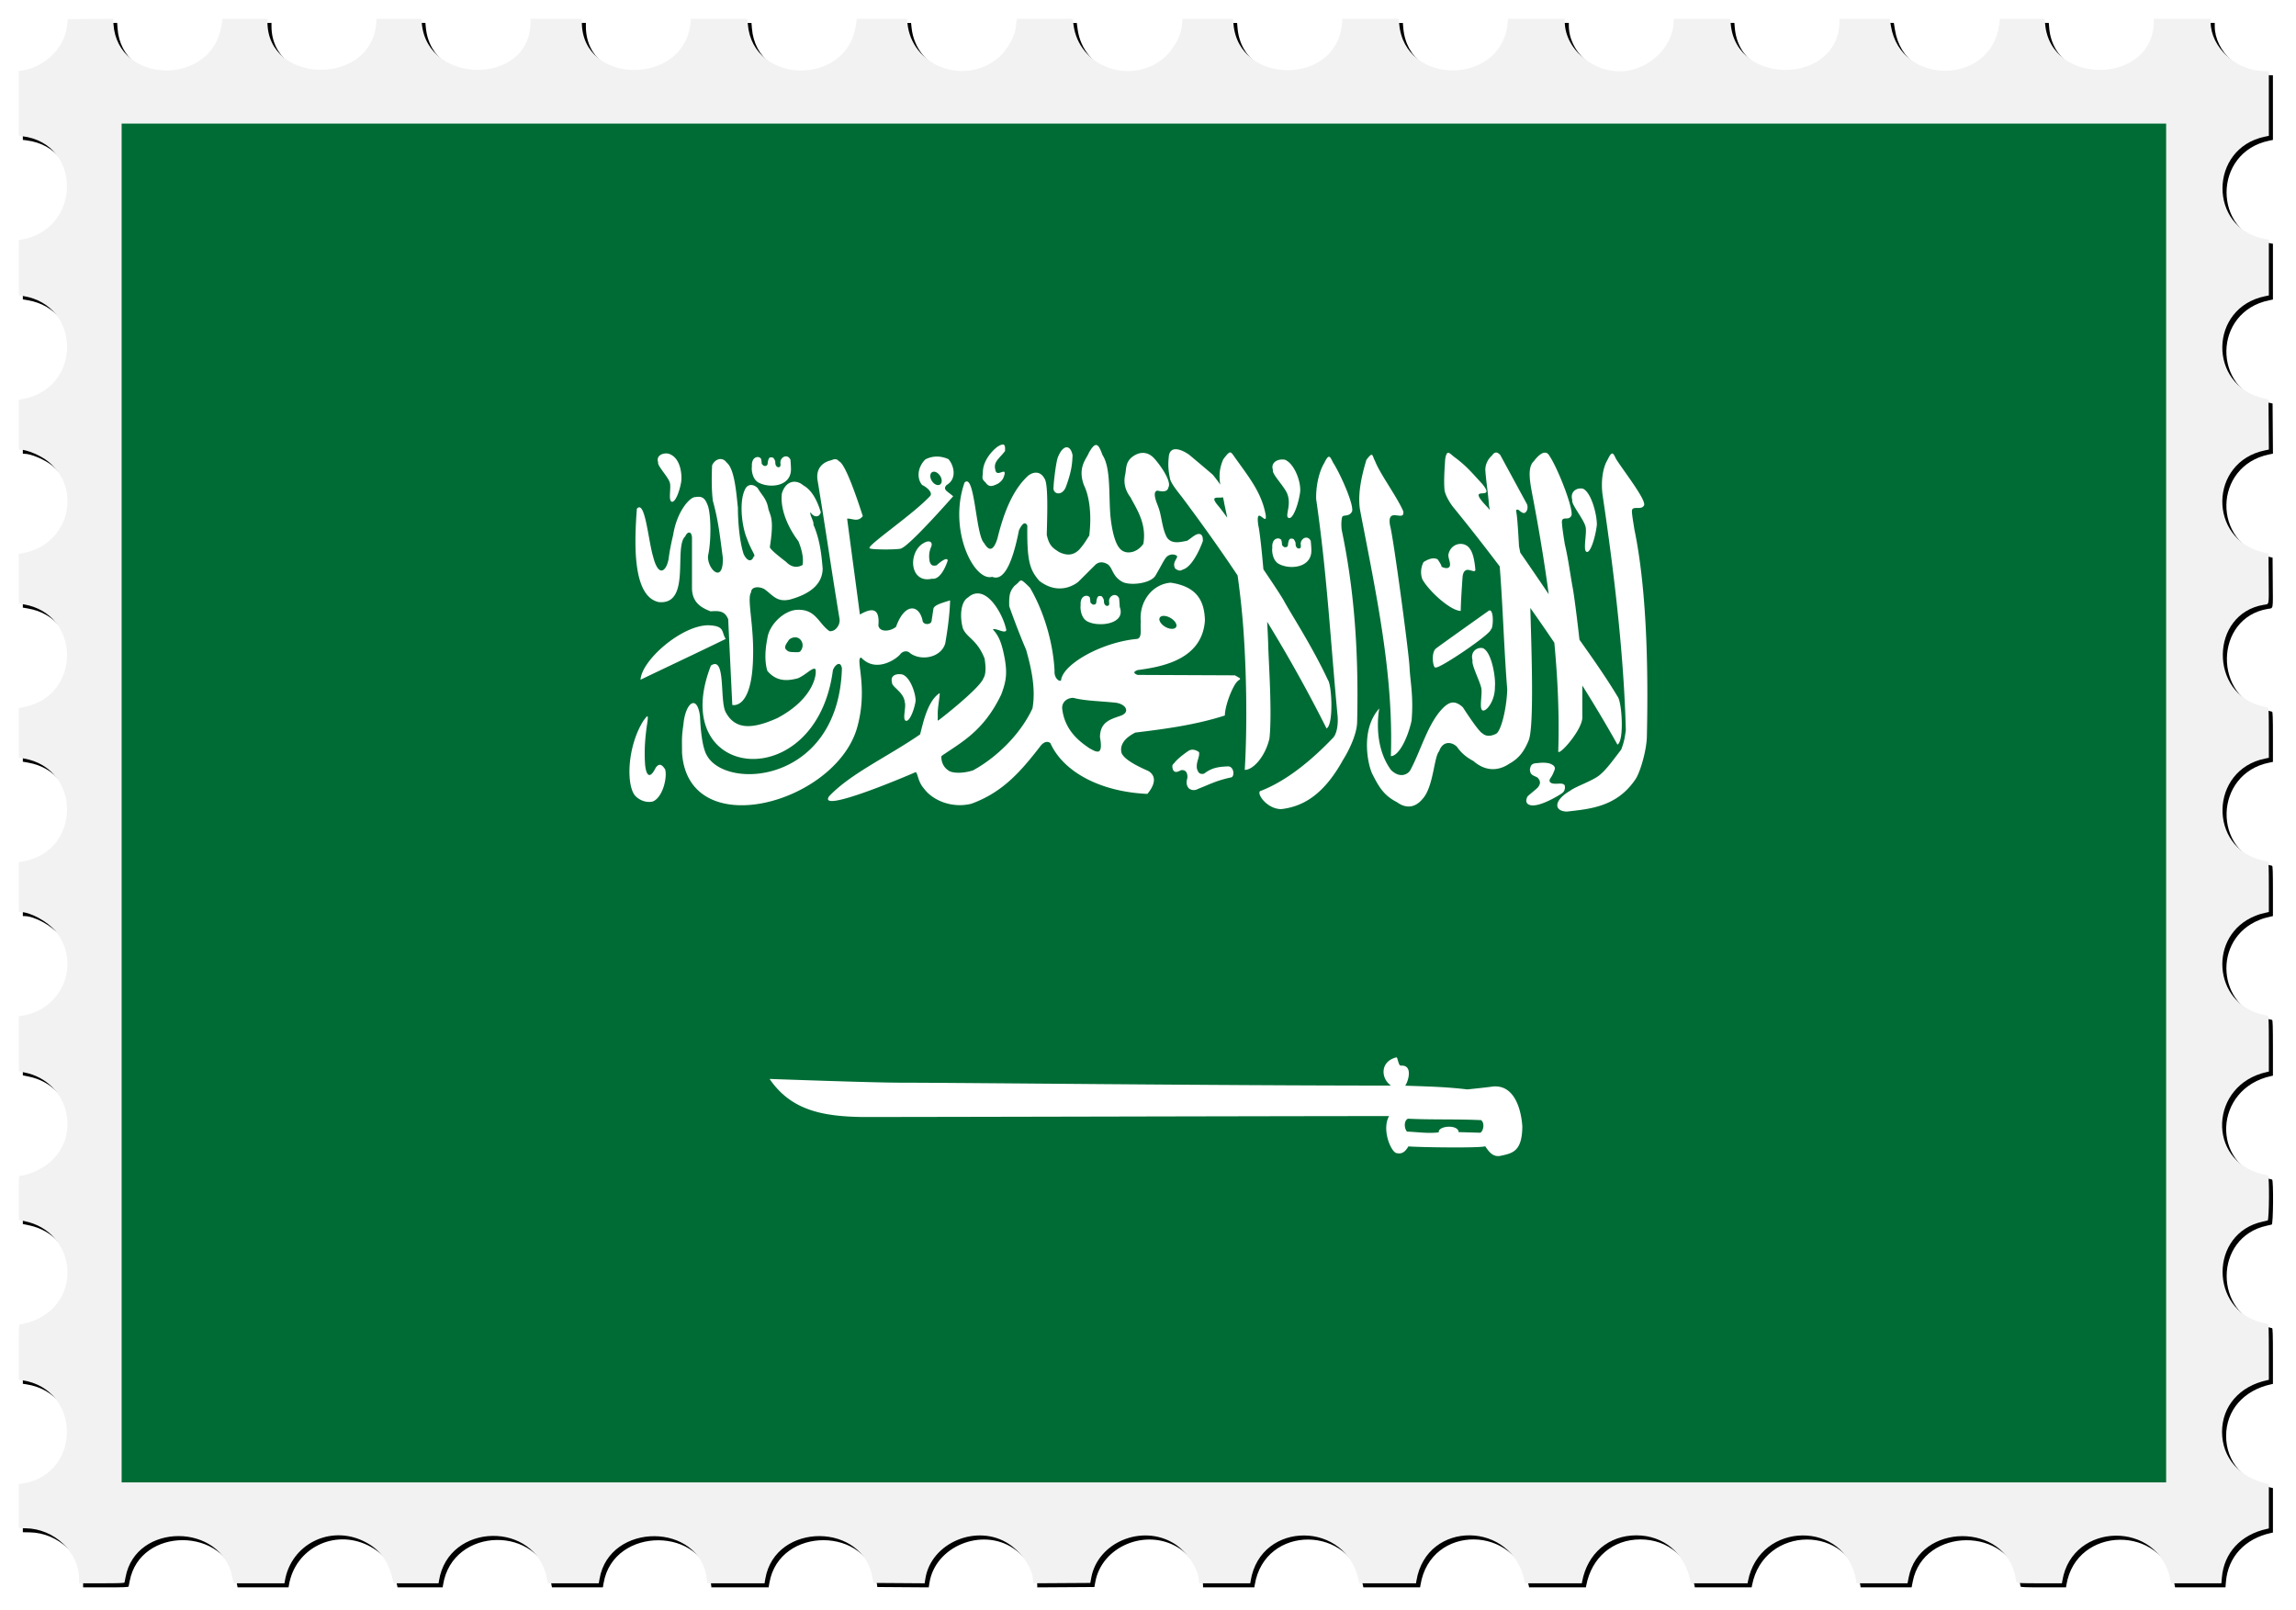 <svg xmlns="http://www.w3.org/2000/svg" height="2350.9" viewBox="0 0 3352.047 2350.875" width="3352"><defs><filter id="a" height="1.02" width="1.029" y="-.01" x="-.015" color-interpolation-filters="sRGB"><feGaussianBlur stdDeviation="13.923"/></filter></defs><path d="M82.308 3282.2c-.989-39.5-35.333-76.2-71.441-76.2h-4.84v-83h3.542c92.315 0 95.886-150.89 3.756-158.68l-7.298-.617v-65.346l8.83-1.176c88.424-11.773 89.724-143.65 1.558-157.99l-10.386-1.7v-73.5h3.543c92.358 0 95.93-150.88 3.756-158.68l-7.299-.616v-82.706h3.543c32.139 0 63.994-28.277 71.534-63.5 9.82-45.9-27.203-95.5-71.26-95.5H6.029v-82.724l6.75-.684c91.162-9.235 91.652-150.57.548-158.27l-7.298-.617v-82.412l7.385-.624c90.231-7.628 90.222-150.71-.01-158.34l-7.375-.624v-73.456l3.125-.625c1.719-.344 4.337-.625 5.818-.625 15.126 0 39.423-14.074 50.863-29.463 36.836-49.549 8.74-120.77-50.766-128.69l-9.04-1.203v-81.406l2.25-.603c1.238-.332 3.796-.61 5.686-.617 16.181-.064 39.8-13.527 51.767-29.507 37.492-50.063 7.612-122.91-52.954-129.09l-6.75-.69v-73.364l8.831-1.175c89.495-11.916 88.546-150.57-1.08-157.85l-7.75-.63v-82.428l6.329-.648c92.07-9.5 90.76-158.69-1.395-158.69H6.025v-75h5.34c91.384 0 92.718-150.07 1.41-158.65l-6.75-.635v-65.42l7.25-.617c91.283-7.77 88.713-158.68-2.698-158.68H6.024v-65.58l10.298-1.633c88.403-14.023 86.17-151.44-2.56-157.54l-7.764-.54.264-33.1.263-33.11 7.5-.625c32.938-2.745 62.33-31.558 67.525-66.194l.702-4.681h94.542l.663 5.305c10.95 87.64 135.92 86.352 151.01-1.556l.644-3.75h80.52l1.224 7.25c14.002 82.91 130.79 84.897 149.36 2.543l2.21-9.793h72.598v2.34c0 9.679 8.594 29.835 17.328 40.644 40.863 50.564 120.38 29.68 133.36-35.025l1.59-7.959h72.326l1.225 7.25c14.148 83.778 133.05 84.48 149.82.885l1.6-8.134h72.308l1.221 7.125c14.55 84.85 135.48 84.23 150.28-.77l1.1-6.355h72.794V8.24c0 14.445 13.656 39.571 27.915 51.362 45.258 37.423 112.93 11.535 123.15-47.106l1.1-6.568h80.344l1.792 8.75c13.295 64.937 94.403 84.776 134.14 32.81 8.202-10.728 16.523-30.729 16.523-39.72 0-1.748 1.6-1.84 32.3-1.84h32.275l1.719 8.352c15.164 73.667 111.24 86.001 143.27 18.392 3.252-6.865 7.464-20.917 7.464-24.904 0-1.756 1.9-1.84 40.4-1.84h40.386l.702 4.681c13.122 87.501 137.93 87.501 151.05 0l.7-4.68h64.271l.178 10.25c.722 41.71 34.737 77.65 73.573 77.734l6.75.015v33.031c0 25.576-.282 33.11-1.25 33.373-.688.188-4.175.882-7.75 1.543-80.196 14.816-79.773 140.34.526 155.91l8.467 1.642v74.41l-3.75.644c-53.208 9.138-81.66 65.77-57.75 114.95 11.576 23.808 29.363 36.816 58.75 42.963l2.75.575v65.872l-3.75.596c-85.61 13.59-87.91 141.56-2.835 157.7l6.585 1.249v74.338l-6.602 1.15c-83.37 14.518-82.649 147.04.852 156.65l5.75.661v83.536l-6.75 1.173c-83.357 14.48-82.634 144.77.871 156.79l5.38.774.261 37.513.262 37.513-6.83 1.075c-52.941 8.336-80.992 76.343-50.391 122.17 13.163 19.714 37.11 35.198 54.439 35.198h2.78l-.26 41.694-.261 41.694-7.5 1.368c-51.83 9.456-78.704 73.815-50.328 120.53 11.652 19.182 38.186 36.718 55.558 36.718h2.77v74.91l-3.75.617c-88.653 14.565-87.852 141.13 1 157.99l2.75.521v82.872l-3.75.616c-89.183 14.652-87.988 140.61 1.5 158.07l2.25.44v82.923l-2.75.522c-40.865 7.753-67.25 38.754-67.25 79.016 0 40.3 26.347 71.257 67.25 79.016l2.75.522v82.924l-2.75.522c-88.901 16.865-89.702 143.42-1 157.99l3.75.616v74.41l-8.468 1.642c-80.17 15.548-80.594 141.31-.525 155.92 3.575.652 7.062 1.34 7.75 1.528.967.265 1.25 7.788 1.25 33.328v32.986l-3.75.616c-86.557 14.22-88.16 140.47-2 157.48l5.75 1.136v73.57l-8.25.684c-36.224 3.007-62.94 27.718-71.193 65.853l-.596 2.75h-64.924l-.595-2.75c-8.678-40.097-37.999-65.588-75.443-65.588-37.472 0-66.758 25.46-75.443 65.588l-.595 2.75h-40.512c-31.573 0-40.583-.276-40.832-1.25-.176-.687-1.07-4.4-1.987-8.25-18.498-77.675-130.95-77.294-147.63.5-.648 3.025-1.395 6.288-1.659 7.25-.621 2.265-65.15 2.756-65.728.5-.175-.687-1.07-4.4-1.986-8.25-19.507-81.91-130.98-76.863-149.07 6.75l-.596 2.75h-40.512c-31.547 0-40.594-.276-40.88-1.25-.202-.687-1.083-4.4-1.958-8.25-16.419-72.239-116.12-79.512-143.92-10.5-2.37 5.883-3.109 8.377-5.107 17.25l-.62 2.75h-36.511c-28.347 0-36.594-.28-36.88-1.25-.202-.687-1.094-4.4-1.983-8.25-18.36-79.578-132.17-76.705-148.56 3.75l-1.17 5.75h-36.46c-28.307 0-36.544-.28-36.829-1.25-.202-.687-1.091-4.374-1.977-8.194-18.104-78.1-134.98-76.566-148.1 1.944-1.393 8.344 2.75 7.556-38.214 7.262l-36.578-.262-1.815-7.692c-19.11-80.998-132.04-79.136-148.85 2.454l-1.186 5.763-36.576-.263-36.576-.262-1.815-7.692c-19.112-81.007-132.04-79.154-148.84 2.442l-1.184 5.75h-81.402l-1.234-6.503c-15.555-82-132.26-81.41-149.18.753l-1.184 5.75-47.179-.01-47.179-.01-.219-8.744z" transform="matrix(0 1 1 0 27.416 27.416)" filter="url(#a)"/><path d="M3303.7 103.72c-39.592-.99-76.244-35.333-76.244-71.442v-4.84h-83v3.542c0 92.315-150.89 95.886-158.68 3.756l-.617-7.298h-65.346l-1.176 8.83c-11.773 88.424-143.65 89.724-157.99 1.558l-1.69-10.385h-73.5v3.543c0 92.358-150.88 95.93-158.68 3.756l-.616-7.299h-82.706v3.543c0 32.139-28.277 63.994-63.5 71.534-45.882 9.82-95.5-27.203-95.5-71.26v-3.816h-82.724l-.684 6.75c-9.234 91.163-150.57 91.652-158.27.548l-.617-7.298h-82.412l-.624 7.385c-7.627 90.231-150.71 90.222-158.34-.01l-.623-7.375h-73.456l-.625 3.125c-.344 1.719-.625 4.337-.625 5.818 0 15.126-14.074 39.423-29.463 50.863-49.55 36.837-120.77 8.74-128.69-50.767l-1.204-9.039h-81.406l-.603 2.25c-.332 1.238-.61 3.796-.617 5.686-.064 16.181-13.527 39.8-29.507 51.767-50.063 37.492-122.91 7.612-129.09-52.954l-.69-6.75h-73.363l-1.176 8.831c-11.916 89.495-150.57 88.546-157.85-1.08l-.63-7.75H1008.74l-.649 6.329c-9.433 92.073-158.63 90.764-158.63-1.395v-4.938h-75v5.34c0 91.384-150.07 92.718-158.65 1.41l-.635-6.75h-65.42l-.616 7.25c-7.767 91.281-158.68 88.716-158.68-2.697v-4.553h-65.58l-1.634 10.298c-14.08 88.404-151.5 86.174-157.6-2.557l-.534-7.763-33.106.263-33.106.264-.625 7.5c-2.745 32.939-31.558 62.33-66.194 67.525l-4.68.701v94.542l5.305.663c87.64 10.95 86.352 135.92-1.555 151.01l-3.75.644v80.52l7.25 1.225c82.909 14.002 84.897 130.79 2.543 149.36L27.4 583.84v72.598h2.34c9.678 0 29.835 8.594 40.644 17.328 50.564 40.863 29.68 120.38-35.025 133.36l-7.96 1.597v72.326l7.25 1.224c83.779 14.148 84.48 133.05.885 149.82l-8.134 1.631v72.308l7.125 1.222c84.85 14.55 84.23 135.48-.77 150.28l-6.356 1.107v72.794h2.312c14.445 0 39.571 13.656 51.362 27.915 37.423 45.258 11.535 112.93-47.106 123.15l-6.567 1.144v80.344l8.75 1.791c64.937 13.295 84.776 94.403 32.81 134.14-10.728 8.203-30.73 16.523-39.72 16.523-1.75 0-1.84 1.602-1.84 32.275v32.275l8.351 1.72c73.667 15.163 86.001 111.24 18.392 143.27-6.865 3.251-20.917 7.463-24.904 7.463-1.756 0-1.84 1.837-1.84 40.386v40.386l4.681.702c87.501 13.122 87.501 137.93 0 151.05l-4.68.702v64.272l10.25.177c41.71.722 77.65 34.737 77.735 73.573l.014 6.75h33.031c25.576 0 33.11-.282 33.373-1.25.188-.687.883-4.175 1.543-7.75 14.816-80.196 140.34-79.773 155.91.526l1.642 8.468h74.41l.644-3.75c9.139-53.208 65.77-81.66 114.95-57.75 23.808 11.576 36.816 29.363 42.963 58.75l.576 2.75h65.872l.595-3.75c13.591-85.611 141.56-87.911 157.7-2.836l1.25 6.586h74.338l1.149-6.603c14.518-83.37 147.04-82.649 156.65.853l.662 5.75h83.536l1.172-6.75c14.481-83.357 144.77-82.634 156.79.87l.774 5.38 37.513.261 37.513.262 1.075-6.829c8.337-52.942 76.343-80.993 122.17-50.392 19.714 13.163 35.198 37.111 35.198 54.439v2.781l41.694-.26 41.694-.262 1.369-7.5c9.456-51.829 73.815-78.704 120.53-50.328 19.182 11.652 36.718 38.186 36.718 55.558v2.77h74.91l.616-3.75c14.565-88.653 141.13-87.852 157.99 1l.522 2.75h82.872l.616-3.75c14.652-89.183 140.61-87.988 158.07 1.5l.439 2.25h82.924l.521-2.75c7.753-40.865 38.754-67.25 79.016-67.25 40.3 0 71.257 26.347 79.016 67.25l.522 2.75h82.924l.522-2.75c16.865-88.9 143.42-89.702 157.99-1l.616 3.75h74.41l1.642-8.467c15.548-80.17 141.31-80.594 155.92-.526.652 3.575 1.34 7.062 1.528 7.75.265.968 7.789 1.25 33.328 1.25h32.986l.616-3.75c14.22-86.557 140.47-88.16 157.48-2l1.136 5.75h73.57l.685-8.25c3.006-36.224 27.718-62.94 65.853-71.193l2.75-.595v-64.924l-2.75-.596c-40.097-8.678-65.588-37.999-65.588-75.443 0-37.472 25.46-66.758 65.588-75.443l2.75-.595v-40.512c0-31.573-.276-40.583-1.25-40.832-.688-.176-4.4-1.07-8.25-1.987-77.675-18.498-77.294-130.95.5-147.63 3.025-.648 6.287-1.394 7.25-1.658 2.265-.622 2.756-65.151.5-65.728-.688-.176-4.4-1.07-8.25-1.987-81.91-19.507-76.863-130.98 6.75-149.07l2.75-.595v-40.512c0-31.547-.277-40.594-1.25-40.88-.688-.202-4.4-1.084-8.25-1.959-72.24-16.419-79.512-116.12-10.5-143.92 5.882-2.37 8.376-3.108 17.25-5.107l2.75-.619v-36.512c0-28.347-.28-36.594-1.25-36.88-.688-.202-4.4-1.094-8.25-1.982-79.578-18.36-76.705-132.17 3.75-148.56l5.75-1.172v-36.46c0-28.306-.28-36.543-1.25-36.828-.688-.202-4.375-1.091-8.194-1.976-78.1-18.104-76.566-134.98 1.944-148.1 8.343-1.394 7.555 2.75 7.262-38.214l-.262-36.578-7.693-1.815c-80.998-19.11-79.136-132.04 2.455-148.85l5.762-1.187-.262-36.576-.262-36.576-7.693-1.815c-81.007-19.112-79.154-132.04 2.443-148.84l5.75-1.184v-81.402l-6.504-1.234c-82-15.555-81.41-132.26.754-149.18l5.75-1.184-.01-47.179-.01-47.179-8.745-.218z" fill="#f2f2f2"/><path fill="#006c35" d="M177.58 180.408h2984.88v1983.72H177.58z"/><path fill-rule="evenodd" fill="#fff" d="M1464.175 648.924c-1.543-.046-3.852.813-7.089 2.727-7.277 4.863-21.696 19.84-22.138 37.071-.44 9.722-2.282 9.684 4.105 15.87 4.613 6.63 9.22 5.979 18.53 1.116 5.348-3.927 7.154-6.432 8.955-13.018 2.218-11.045-11.659 5.226-13.432-7.067-3.1-11.413 5.758-16.107 14.178-27.152.193-5.202.287-9.447-3.109-9.547zm135.562.743c-2.6.35-5.781 3.671-10.198 11.655-3.165 8.362-16.817 21.016-6.965 47.115 8.059 16.547 11.37 43.44 7.711 73.397-5.583 8.514-6.857 11.447-14.178 19.96-10.285 11.026-21.425 8.207-29.973 4.092-7.987-5.366-14.263-8.121-17.91-25.169.659-27.172 2.247-71.648-2.735-81.088-7.345-14.617-19.451-9.375-24.626-4.96-24.863 22.662-37.143 60.93-44.65 91.374-6.895 22.19-14.243 15.772-19.401 6.819-12.56-11.733-13.442-103.484-28.606-88.398-24.285 69.194 13.937 144.99 40.42 137.625 19.106 7.886 31.229-28.369 39.053-68.066 5.35-11.141 9.44-12.422 12.188-6.695-.706 52.79 3.797 64.566 17.412 80.586 30.37 23.358 55.493 2.96 57.463.992l23.63-23.557c5.263-5.518 12.217-5.854 19.65-.991 7.225 6.546 6.297 17.822 21.765 25.664 13.018 5.19 40.815 1.262 47.262-9.919 8.677-14.824 10.781-19.918 14.8-25.54 6.194-8.218 16.79-4.58 16.79-1.984-.986 4.583-7.213 9.104-2.984 17.358 7.365 5.506 9.075 1.967 13.432.744 15.407-7.343 26.988-40.666 26.988-40.666.682-12.429-6.412-11.486-10.945-8.927-5.913 3.603-6.275 4.828-12.188 8.431-7.534 1.116-22.127 6.07-29.352-5.083-7.377-13.408-7.418-32.101-13.058-45.627 0-.983-9.856-21.265-.746-22.565 4.597.852 14.483 3.399 16.043-4.836 4.822-8.025-10.404-30.793-20.77-42.275-8.997-9.846-21.42-11.046-33.455-.992-8.428 7.73-7.178 16.362-8.83 24.548-2.147 9.402-1.736 21.047 7.835 33.476 8.412 16.535 23.694 37.75 18.655 67.691 0 0-8.88 14.25-24.5 12.398-6.511-1.415-17.12-4.224-22.76-45.75-4.268-31.432 1.07-75.468-12.313-96.09-3.021-7.78-5.615-15.335-9.95-14.753zM1556.833 653c-4.048.352-8.532 5.053-12.188 14.134-3.137 6.906-6.969 43.024-6.343 43.024-2.503 10.749 11.266 15.304 17.536 1.487 9.399-25.329 9.444-36.12 10.074-46.861-1.464-8.184-5.031-12.131-9.079-11.779zm158.46 2.853c-4.158.376-7.47 2.802-8.706 8.927-1.656 14.4-.81 22.23 1.617 34.22 1.862 7.993 13.533 21.377 19.278 29.136 27.445 36.776 53.85 73.727 79.349 111.956 4.008 28.388 6.945 56.157 8.83 83.812 4.132 60.639 5.388 136.123 1.617 199.983 11.397.448 29.657-18.346 36.068-45.873 4.167-38.077-1.485-115.77-1.866-138.243-.269-9.329-.845-20.46-1.492-32.112 29.66 48.32 58.436 99.512 86.684 155.725 10.298-4.88 8.015-62.678 1.99-70.797-22.608-48.51-53.843-96.395-63.802-114.81-3.594-6.65-15.837-25.212-30.346-46.617-2.671-30.543-5.574-56.413-7.462-64.224-4.665-32.288 13.312 3.641 10.82-15.126-5.833-32.244-23.685-54.156-44.773-83.689-6.8-9.606-6.665-11.565-17.163 2.356-6.275 14.19-6.19 25.997-4.353 37.07-2.761-4-6.174-8.743-11.069-14.63-18.212-15.575-19.335-16.426-34.45-29.135-4.766-3.372-13.84-8.562-20.77-7.935zm469.634 4.836c-2.025-.314-4.231.678-6.716 4.34-4.75 4.15-9.857 11.667-9.701 21.324 1.155 17.016 4.193 34.438 5.348 51.456.407 2.277.837 4.542 1.244 6.82-1.834-2.334-3.435-4.154-4.353-5.084-33.27-34.843 15.286-5.694-6.343-32.608-18.292-20.022-23.645-26.394-39.3-38.433-7.85-5.059-12.594-14.724-15.173 1.736-1.027 14.46-2.094 31.205-1.12 43.395-.055 6.774 6.982 19.526 13.06 27.028 22.194 27.184 44.866 56.11 67.655 86.293 4.797 61.558 6.076 117.99 10.945 179.652-.69 26.373-8.828 61.401-16.541 64.715 0 0-11.78 6.747-19.65-.744-5.725-2.291-28.606-38.061-28.606-38.061-11.713-10.705-19.523-7.646-27.86 0-22.985 22.126-33.38 63.57-49 92.12-4.027 6.37-15.371 11.794-27.982-.495-32.032-43.626-13.3-105.727-17.288-89.763-28.53 32.052-15.895 85.162-9.452 96.584 9.407 18.76 17.017 30.769 35.321 40.048 16.672 12.233 29.653 4.598 36.814-3.968 16.775-17.33 17-61.654 24.874-70.42 5.523-16.109 19.366-13.338 26.118-6.2 6.542 9.377 14.267 15.479 23.879 20.581 15.648 13.76 34.324 16.26 52.731 3.72 12.58-7.035 20.743-16.177 28.108-34.22 7.902-21.07 3.995-131.488 2.238-192.92 11.819 16.597 23.484 33.553 35.073 50.709 5.087 53.921 7.395 107.025 5.72 157.952-1.199 10.125 35.446-30.23 35.198-49.347-.166-16.726.033-31.885 0-45.999 17.773 28.29 34.978 57.054 51.239 86.17 10.077-5.323 6.622-62.201.249-70.05-17.027-28.48-38.83-59.258-55.717-83.07-3.338-30.054-7.882-65.512-9.95-76.373-3.22-16.94-6.447-42.384-11.318-62.488-1.335-7.85-5.367-32.924-4.104-35.335 1.986-5.61 9.49.18 13.183-6.323 5.532-6.01-19.174-69.819-31.714-88.03-4.509-8.161-12.663-5.337-22.76 7.935-9.363 8.734-5.937 28.659-2.363 47.61 9.284 48.301 17.57 97.488 24.128 146.552-12.139-17.99-26.953-39.758-41.542-60.75-.392-2.025-1.865-9.445-1.865-9.547 0-.868-2.01-39.512-3.732-48.726-.3-3.739-1.195-4.815 2.737-4.34 4.168 3.496 4.734 3.684 7.338 4.836 4.207.768 7.887-6.324 5.348-12.894-13.017-23.934-26.036-47.974-39.054-71.91-1.566-1.537-3.323-3.157-5.348-3.47zm-1211.973 1.24c-7.213-.206-15.17 4.25-12.064 12.894-1.81 4.71 14.118 20.634 16.914 29.384 2.507 6.23-2.487 26.292 2.736 28.144 4.802 2.075 11.414-13.888 13.93-28.64 1.391-8.082.338-35.74-18.531-41.413a15.513 15.513 0 00-2.985-.372zm1380.656.158c-1.644.163-3.647 2.812-6.716 9.3-7.381 12.052-9.921 33.633-6.965 52.69 17.77 119.83 30.977 235.86 33.704 342.071-1.528 10.081-1.974 15.444-6.716 28.144-10.49 13.405-22.059 30.21-32.957 38.311-10.896 8.098-34.083 15.819-41.666 21.821-24.052 13.86-24.173 29.8-4.726 30.376 33.516-3.879 73.174-6.62 100.49-47.732 7.309-11.521 15.915-42.752 16.292-61.87 2.556-112.069-1.438-221.645-18.282-302.641-1.079-7.89-4.573-26.025-3.234-28.392 2.17-5.547 13.136.555 17.039-5.828 5.729-5.83-28.358-49.339-40.296-67.944-2.385-4.672-3.856-8.516-5.97-8.307zm-351.466 1.86c-1.384.238-3.427 2.338-7.213 7.315-9.363 30.516-12.654 55.44-9.08 74.39 24.05 125.11 48.692 239.093 44.774 358.188 11.404.076 24.59-26.008 30.222-51.824 3.085-35.563-2.058-57.206-2.985-78.113-.923-20.902-23.736-190.494-28.356-206.31-5.576-29.904 22.181-3.933 19.152-21.325-9.595-21.926-33.544-53.854-41.038-72.902-2.818-5.101-3.166-9.82-5.472-9.422zm-855.803 2.356c-2.955.51-5.807 2.938-6.84 6.943-.65 2.623 1.139 6.987-1.244 8.307-1.368 1.376-6.56.451-6.343-6.82 0-2.315-1.705-4.73-2.736-6.199-1.035-.675-1.734-.868-3.607-.868-2.282.093-2.23.693-3.482 2.604-.557 1.944-1.274 3.849-1.274 6.07-.285 2.588-1.324 3.464-3.233 3.844-2.135 0-1.63.231-3.358-.868-1.027-1.12-2.24-1.56-2.24-3.472 0-1.98-.52-5.14-1.118-6.447-.907-1.191-2.34-1.812-3.98-2.231-8.942.031-9.593 10.274-9.08 14.134-.67.727-1 18.882 11.194 23.928 16.37 7.782 47.068 4.492 45.77-21.82 0-2.328-.514-10.144-.747-12.275-1.67-3.88-4.755-5.346-7.71-4.836zm219.64.248c-5.659.287-10.653 1.904-14.925 4.09-10.851 10.358-13.395 26.963-4.851 37.318 8.316 3.916 16.613 12.26 11.069 16.862-23.516 25.039-84.719 66.88-87.804 74.513-.023.062-.112.19-.125.248-.007.055.001.198 0 .248.002.022-.003.102 0 .124.019.063.085.197.125.248.015.015.106.11.124.124.019.011.102-.011.124 0 .023.011.097.115.124.124.026.007.093-.008.125 0 .007.007.113.115.124.124 3.11 2.08 41.408 2.03 45.646.123.034-.014.099-.107.124-.123.012-.008.114.007.125 0 .007-.008-.008-.116 0-.124 13.161-4.835 75.618-76 75.618-76-3.237-2.764-6.22-4.8-9.452-7.564-3.466-2.99-3.117-5.932 0-8.927 15.468-8.973 10.566-28.717 2.487-37.69-6.697-2.992-12.997-4.006-18.655-3.719zm574.103.248c-1.644.162-3.646 2.687-6.715 9.175-7.381 12.052-12.397 33.041-11.816 52.69 15.99 110.35 20.892 206.92 31.341 317.273.85 10.674-.719 26.178-7.835 32.36-26.323 27.4-64.28 61.193-105.59 76.748-4.445 4.975 11.051 26.18 31.092 26.16 33.516-3.878 62.974-22.63 90.297-72.031 7.305-11.521 20.144-36.182 20.52-55.298 2.556-112.068-5.666-199.201-22.51-280.2-1.08-7.89-.345-17.223.995-19.59 2.17-2.584 9.529.059 13.432-6.324 5.728-5.83-15.3-54.174-27.238-72.78-2.385-4.671-3.855-8.391-5.97-8.182zm-889.382 3.372c-4.626.54-8.977 4.293-11.069 9.3-.774 17.698-.878 35.389 1.12 51.7 8.075 28.609 10.632 53.773 14.551 83.071 1.087 39.241-22.732 16.976-21.64-2.48 5.5-25.269 4.015-65.05-.87-75.137-3.876-10.081-8.363-12.57-17.786-10.91-7.481-.456-26.809 20.537-32.212 55.298 0 0-4.502 17.84-6.467 33.723-2.644 17.951-14.573 30.664-22.884-2.48-7.185-24.09-11.6-83.443-23.63-69.554-3.446 46.345-7.538 127.891 31.963 136.26 47.776 4.579 21.385-80.516 38.68-95.967 3.27-7.634 9.328-7.77 9.825 1.86v72.285c-.437 23.497 15.075 30.48 27.113 35.335 12.528-.964 20.835-.622 25.745 11.53 1.958 41.666 4.012 83.436 5.97 125.098 0 0 28.962 8.297 30.346-70.299 1.388-46.147-9.218-84.875-2.985-93.854.22-8.821 11.564-9.258 19.402-4.959 12.488 8.782 18.028 19.59 37.434 15.25 29.532-8.11 47.322-22.4 47.758-45.006-1.725-21.482-4.218-42.986-13.556-64.47 1.304-3.907-5.653-14.07-4.353-17.977 5.307 8.285 13.336 7.598 15.173 0-5.026-16.512-12.852-32.333-25.496-39.178-10.45-9.177-25.74-7.236-31.34 11.903-2.596 22.054 8.017 48.193 24.127 69.554 3.422 8.346 8.208 22.227 6.094 34.716-8.573 4.874-17.072 2.846-24.252-4.712 0 0-23.506-17.542-23.506-21.449 6.238-39.813 1.344-44.373-2.114-55.42-2.415-15.252-9.666-20.083-15.546-30.5-5.88-6.214-13.858-6.214-17.66 0-10.39 17.955-5.516 56.503 1.99 73.772 5.423 15.88 13.74 25.789 9.825 25.789-3.226 8.974-9.95 6.886-14.8-3.472-6.924-21.406-8.334-53.311-8.334-67.69-2.077-17.832-4.394-55.924-16.168-65.587-3.141-4.265-6.849-5.75-10.447-5.331zm167.773.248c-2.371.299-4.992 1.644-8.084 2.356-10.157 3.223-19.666 11.976-16.666 29.012 12.007 72.73 19.833 128.24 31.839 200.975 1.845 8.518-5.317 19.746-14.551 18.598-15.701-10.59-19.598-32.036-46.39-31.12-19.395.232-41.511 21.271-44.276 41.536-3.233 16.104-4.385 33.565 0 47.61 13.63 16.34 29.959 14.597 44.277 10.91 11.773-4.831 21.46-16.398 25.62-13.639.011.012.114-.014.124 0 .012.015-.01.108 0 .124 2.568 4.474-.241 42.306-55.47 71.537-33.94 15.193-60.955 18.823-75.495-8.803-9.005-17.263.655-83.015-21.516-67.82-65.566 168.485 153.613 192.003 178.097 6.942 1.586-5.22 6.416-10.459 9.825-9.175 1.496.636 2.866 2.66 3.358 6.447-5.082 167.568-169.563 179.053-197.498 126.34-6.924-12.424-9.007-40.084-9.7-56.658-1.267-10.028-3.791-15.812-6.717-18.102-6.664-4.992-15.62 8.026-17.536 30.624-2.771 18.183-1.99 23.175-1.99 40.665 8.774 132.351 220.438 75.484 254.835-33.847 17.028-56.521-.347-99.158 5.348-104.391.049-.042.196-.088.249-.124.054-.034.19-.096.249-.124.059-.022.185-.104.248-.124.194-.052.52-.12.747-.124 21.012 22.562 50.496 2.867 56.959-4.959 2.771-3.915 9.705-6.426 14.55-1.364 16.391 11.745 45.12 6.209 51.117-14.505 3.465-20.255 6.395-41.108 7.089-62.734-10.677 3.305-19.293 5.78-22.76 9.423-.826.899-1.437 1.896-1.617 2.976-.927 5.986-1.81 11.991-2.736 17.977-.1.495-.259.952-.498 1.364-.455.735-1.207 1.412-1.99 1.86-3.774 2.054-10.356.88-10.696-4.588-5.078-23.018-25.979-26.012-38.68 9.671-8.544 6.902-24.124 8.25-25.745-2.108 2.078-23.937-7.597-27.15-26.988-15.87-6.234-47.416-12.418-92.682-18.655-140.098 8.083-.232 15.495 5.61 22.884-3.596-7.996-24.791-24.917-75.234-34.45-79.969-.076-.036-.175-.095-.25-.124a12.644 12.644 0 00-1.99-1.86c-.174-.12-.447-.272-.621-.371-.383-.21-.862-.38-1.244-.496-.87-.246-1.714-.361-2.612-.248zm654.062.372c-8.388-.248-17.67 5.021-14.054 15.497-2.106 5.715 18.022 25.098 21.267 35.708 5.841 16.3-4.46 31.848 1.617 34.095 5.592 2.515 13.372-16.828 16.293-34.715 3.373-14.46-6.975-44.095-21.64-50.213-1.125-.264-2.285-.337-3.483-.372zm-509.594 17.857c3.82-.388 8.435 3.11 10.696 8.059 2.411 5.278 1.202 10.32-2.736 11.282-3.938.962-9.031-2.532-11.442-7.81-2.412-5.278-1.202-10.445 2.736-11.407.246-.06.491-.098.746-.124zm945.2 24.425c-7.648-.268-15.982 5.52-12.686 16.861-1.918 6.186 16.32 27.198 19.277 38.683 2.66 8.174-4.047 34.516 1.493 36.947 5.098 2.723 12.265-18.2 14.924-37.567 1.476-10.601-6.405-47.803-19.775-54.431a14.064 14.064 0 00-3.233-.496zm-522.578 12.894c.7 3.109 1.398 6.238 1.865 9.423 1.568 6.87 2.919 13.694 4.353 20.457-6.037-8.287-11.034-14.982-13.183-17.358-13.66-16.183.308-10.627 6.965-12.522zm120.391 59.017c-2.955.51-5.807 3.062-6.84 7.067-.65 2.623 1.263 6.863-1.12 8.183-1.368 1.375-6.684.575-6.467-6.695 0-2.316-1.705-4.856-2.736-6.323-1.035-.676-1.733-.868-3.607-.868-2.282.092-2.23.692-3.482 2.603-.53 1.948-1.244 3.868-1.244 6.075-.285 2.588-1.2 3.464-3.11 3.844-2.133 0-1.753.231-3.481-.868-1.027-1.12-2.24-1.56-2.24-3.472 0-1.98-.52-5.14-1.118-6.447-.907-1.191-2.34-1.687-3.98-2.107-8.942.033-9.468 10.15-8.955 14.01-.67.727-1.126 19.006 11.069 24.052 16.37 7.782 47.194 4.369 45.892-21.944 0-2.328-.638-10.143-.87-12.275-1.671-3.88-4.756-5.346-7.712-4.835zm-549.703 5.456c-2.018-.205-4.664.533-7.71 2.355-14.478 7.806-20.084 30.962-11.07 44.512 8.42 11.932 21.733 7.562 23.506 7.562 14.184 1.768 22.636-26.532 22.636-26.532s.427-7.957-16.417 7.067c-7.088 1.323-8.052-1.229-9.826-5.208-1.476-7.362-1.159-14.826 2.24-22.193 1.569-4.416.007-7.22-3.359-7.563zm777.076 3.595c-8.036-.39-16.59 4.799-18.78 15.746.034 6.458 2.925 10.008 2.363 15.87-.838 3.351-4.302 5.555-12.56 1.612 1.29-1.184-5.349-10.538-5.349-10.538-6.443-3.911-15.045.212-20.645 3.843-3.081 5.583-5.36 15.151-1.866 24.92 9.247 17.032 40.964 46.096 56.093 46.372.281-15.356 1.778-35.777 2.612-48.48.357-4.795 1.485-10.08 6.094-11.283 4.605-1.2 12.598 4.619 12.686-.372-.838-9.77-2.797-24.185-8.333-30.995-2.836-4.189-7.49-6.462-12.313-6.695zm-643.241 53.375c-.214.078-.426.26-.622.372a7.276 7.276 0 00-.373.248c-1.6 1.198-3.49 3.962-7.711 6.943-7.12 8.074-8.396 13.696-7.96 29.88.406 1.712 13.518 38.054 24.626 63.603 7.489 26.554 14.418 56.957 9.327 85.675-17.533 37.962-52.783 72.01-86.807 90.507-17.335 5.535-32.306 3.65-36.316-.124-.034-.033-.096-.094-.124-.124-9.956-6.672-10.184-18.55-9.577-20.58v-.125c.023-.022.102-.102.125-.123 28.71-19.936 61.503-36.07 87.18-89.886 7.582-20.567 9.897-32.916 2.363-64.716-2.936-11.85-6.564-21.6-14.675-30.004.019-.022.103-.102.124-.123 4.888-2.331 17.568 6.981 19.526 1.115-3-15.183-13.317-35.568-24.998-45.999-10.229-9.261-21.357-10.333-30.72-1.86-10.546 5.851-12.789 26.863-7.71 45.252 5.64 13.844 20.866 16.273 31.713 44.14v.123c.227 1.747 3.723 20.8-1.74 28.516-4.435 13.784-61.385 58.557-65.422 61.25-.044.044-.33.206-.373.248l-.124.123c-.011.008-.098.098-.124.124l-.124.124h-.249a2.996 2.996 0 01-.124-.124v-.124l-.124-.248c-.172-1.117.13-3.964 0-8.555-.374-8.388 3.109-27.367 2.86-30.624v-.123c-.022-.023-.1-.102-.124-.124v-.124h-.124c-18.826 12.117-25.043 49.26-28.48 60.26-47.658 32.827-101.782 57.25-132.951 90.506-16.234 25.274 111.85-29.021 126.734-35.583.128.095.255.25.373.372 2.83 3.104 3.07 13.927 11.566 23.68 13.314 17.98 41.613 29.052 69.149 22.194 46.18-16.64 72.782-48.015 99.87-82.822 3.871-5.615 9.939-10.039 15.546-5.704 18.613 41.54 72.279 71.099 141.659 74.145 16.054-19.463 8.376-29.033 1.865-33.104-2.005-1.328-34.504-13.959-39.55-26.532-3.176-11.7 4.548-22.078 20.024-29.88 44.546-5.37 88.337-11.336 130.715-24.92.43-14.193 8.815-35.417 14.427-44.634 3.897-6.396 6.402-7.03 7.338-7.935.034-.034.098-.091.125-.124.01-.015.113-.107.124-.124.022-.019.102-.102.124-.124 0-.042.002-.204 0-.248a4.113 4.113 0 00-.124-1.24l-7.214-4.215-142.154-.62c-1.756-.674-3.062-1.35-3.856-1.984-.06-.05-.195-.198-.249-.248l-.124-.124c-.022-.022-.104-.1-.124-.123-.019-.044-.105-.205-.124-.249-.012-.01-.11-.11-.125-.123v-.124l-.124-.124v-.124-.124-.248-.123-.124-.124-.124l.124-.124c.034-.065.082-.183.125-.248.694-.932 2.376-1.811 4.477-2.604 33.945-4.61 94.251-14.465 98.255-72.284-.626-30.116-12.928-49.834-49.993-55.298-27.238 2.1-46.665 28.364-43.531 57.284-1.304 7.786 2.643 23.065-5.348 24.797-52.247 4.758-109.273 37.392-111.19 60.75-.012-.002-.114 0-.125 0-.019.023-.103.102-.124.124l-.249.124c-.043 0-.205.002-.249 0-.084.026-.287.102-.373.124-.022.002-.092 0-.124 0h-.373a5.964 5.964 0 01-.25 0c-.134-.026-.38-.095-.497-.124-3.398-.94-7.776-6.531-7.089-14.382-1.99-40.375-15.172-86.066-35.818-121.252-7.368-7.343-10.578-10.319-12.686-10.663-.068-.007-.183.003-.249 0h-.621c-.015.004-.11-.004-.124 0zm136.062 21.325c-2.956.51-5.808 2.938-6.84 6.943-.65 2.623 1.263 6.987-1.12 8.307-1.368 1.376-6.684.575-6.467-6.695 0-2.315-1.706-4.855-2.736-6.323-1.035-.676-1.61-.868-3.483-.868-2.282.092-2.355.692-3.607 2.604-.53 1.947-1.243 3.868-1.243 6.075-.285 2.587-1.2 3.463-3.11 3.843-2.134 0-1.629.232-3.357-.868-1.027-1.12-2.364-1.56-2.364-3.471 0-1.98-.397-5.14-.994-6.447-.907-1.192-2.464-1.688-4.105-2.108-8.941.034-9.468 10.151-8.954 14.01-.67.728-1.126 19.006 11.068 24.053 16.37 7.782 55.385 3.2 45.893-21.945 0-2.328-.638-10.143-.87-12.275-1.671-3.879-4.756-5.345-7.712-4.835zm549.106 22.44a2.71 2.71 0 00-1.368.125s-75.854 53.795-77.73 55.666c-7.522 6.666-3.76 30.107 0 27.4 5.435 2.083 81.8-49.507 80.345-55.544 3.328.195 4.93-26.539-1.244-27.648zm-477.432 7.975c3.096-.327 7.157.72 11.069 2.976 5.662 3.265 9.153 8.196 8.706 11.779-.015.097.018.277 0 .371-.023.095-.22.28-.25.372-.033.091-.087.283-.123.372-.023.059-.096.19-.125.248a4.16 4.16 0 01-.124.248c-.185.303-.492.62-.746.868-2.722 2.534-9.005 2.174-14.925-1.24-5.61-3.235-9.078-8.205-8.705-11.778.01-.098.106-.276.124-.372.094-.443.27-.848.497-1.24.082-.14.153-.367.25-.496.018-.022.103-.099.123-.123.168-.195.42-.455.622-.62.903-.708 2.181-1.213 3.607-1.364zM1033.54 912.79c-39.303.716-96.863 51.359-98.378 79.47 41.475-19.854 82.211-38.965 124.369-59.511-6.804-10.126-.412-19.25-25.993-19.962zm127.354 17.605c3.852.043 7.916 1.94 10.073 7.315 1.942 4.93.092 10.087-2.238 12.647-.012.018.01.104 0 .124-.038.057-.086.194-.125.248-1.65 2.118-7.44 1.24-11.566 1.24-4.99-.22-7.45-1.037-10.447-5.084-1.432-4.498 2.93-8.919 4.85-12.274.02-.033.106-.093.125-.124.209-.312.55-.687.87-.992 1.493-1.362 4.074-2.636 6.841-2.975.538-.066 1.067-.13 1.617-.124zm999.561 15.592c-6.988.86-13.632 7.447-10.57 17.978-1.918 6.186 9.48 27.818 12.436 39.304 2.66 8.174-3.425 31.292 2.114 33.723 5.099 2.724 18.507-13.724 18.034-34.343 1.476-10.6-3.793-49.659-17.163-56.29a12.635 12.635 0 00-4.851-.373zm-848.9 38.237c-6.176.43-11.688 3.722-9.203 12.398-.373 6.295 17.452 13.948 18.53 28.516 2.548 6.007-3.81 25.241 1.493 27.029 4.87 2 11.628-13.296 14.179-27.524 1.412-7.795-6.116-35.056-18.905-39.922-1.962-.42-4.035-.64-6.094-.496zm254.088 34.592c.47-.034.882.002 1.369 0h.248c15.837 4.29 39.184 4.735 59.452 6.819 16.507 1.044 24.663 13.927 9.203 19.341-15.251 5.207-29.905 9.274-29.973 31.244 2.005 10.883 1.58 16.594-.124 19.218-.133.196-.35.458-.498.62-.018.022-.102.102-.124.123-.022.019-.102.104-.124.124-.022.019-.101.106-.124.124l-.125.124c-.043.019-.204.103-.248.124a4.396 4.396 0 01-.747.372c-.213.072-.519.086-.746.124-3.625.53-8.89-2.917-12.81-4.96-9.403-6.73-35.791-23.033-39.55-58.024-.535-7.896 5.395-14.705 14.925-15.374zm-620.63 26.904c-.99.033-2.97 2.978-5.597 6.323-23.383 37.134-25.462 92.563-12.561 109.104 6.855 7.814 18.159 11.25 26.49 8.803 14.69-6.35 21.146-36.013 17.66-46.862-4.902-7.65-8.786-8.862-13.68-2.356-10.338 20.923-14.64 6.61-15.546-5.083-1.585-22.174.57-42.595 2.984-58.764 1.286-8.288 1.238-11.19.25-11.159zm796.59 48.759c-1.74-.093-3.594.178-5.473 1.116-.37 0-16.739 11.035-22.014 18.721-3.217 2.44-2.852 4.56-1.865 8.803 2.507 5.747 6.925 3.943 11.94 1.24 6.654-.904 9.872 3.44 9.327 11.407-3.072 9.933 1.368 13.634 1.368 14.258 0 .624 6.408 6.107 13.93 1.736 15.877-6.043 25.771-11.92 48.004-16.738 5.837-.116 5.5-15.686-3.731-16.242-12.042.604-23.155 1.217-35.197 10.663-7.41 1.707-8.678-2.788-10.323-6.82-1.881-10 4.237-17.05 2.985-24.548.334.33-3.738-3.317-8.955-3.596zm510.04 18.97c-2.953.091-6.064.5-10.57.867-4.874 1.032-6.576 3.16-7.463 9.05.349 8.934 5.83 8.492 11.442 12.027 3.25 4.123 5.363 7.856-.249 14.63-5.319 4.858-9.108 7.54-14.427 12.398-2.511 4.271-4.075 10.83 3.607 12.894 14.184 3.976 47.008-17.286 47.008-17.73 5.32-3.974 3.555-11.53 3.11-11.53-3.101-3.534-10.1-1.411-14.8-1.983-2.24 0-9.589-1.085-6.095-7.563 2.917-4.03 3.993-6.44 5.97-11.407 2.214-4.858.268-8.135-7.711-10.786-4.064-.736-6.871-.96-9.826-.868zm-213.079 430.085c-.033.015-.093.102-.124.124-23.591 6.034-22.858 30.45-7.711 41.164-249.115 0-631.414-4.216-713.386-4.216-45.867 0-190.98-5.455-193.771-5.455 31.12 45.374 76.2 54.617 135.192 55.543 110.646 0 623.318-1.364 769.241-1.364-10.372 18.36.941 47.904 9.079 53.316.173.11.452.283.622.371.304.15.704.297.995.372.096.022.279-.011.373 0 9.659 2.271 13.91-4.7 17.163-9.795 15.67 1.377 103.862 2.648 111.933-.124.026-.011.097-.113.124-.124 5.46 8.01 10.878 15.578 21.268 14.258 18.183-3.886 32.504-5.86 32.957-42.651 0 0-1.858-62.692-43.157-58.764-9.772 1.471-37.187 4.215-37.187 4.215-31.726-3.763-54.996-4.148-90.666-5.455 3.293-4.167 9.105-21.042 1.99-27.153-1.855-1.538-4.623-2.394-8.457-2.108-.026.002-.097 0-.124 0-.054-.002-.196.008-.25 0-.025-.007-.098-.116-.123-.123-.103-.038-.276-.064-.373-.124-.193-.131-.445-.409-.622-.62-.044-.055-.206-.189-.249-.248-1.804-2.618-2.788-9.037-3.98-10.663-.015-.015-.11-.107-.124-.124-.015-.011-.11-.112-.124-.124a2.244 2.244 0 00-.25-.124h-.123c-.015.004-.11-.003-.125 0zm16.914 89.64c.044-.019.08.019.125 0 36.343 1.767 70.491.34 106.836 2.108 5.76 4.88 2.88 16.062-.87 18.101a4.131 4.131 0 01-.623.248c-.136.034-.36-.003-.497 0-.137-.002-.36.034-.498 0-11.817-.296-18.653-.572-30.47-.867-.019-.587-.085-1.219-.249-1.736-2.8-8.275-23.086-7.721-27.859-1.24-.066.093-.189.276-.249.372-.076.129-.184.363-.249.496a7.144 7.144 0 00-.248.62c-.075.245-.091.61-.125.867-.033.297-.15.68-.124.992-15.953 1.912-30.312-.528-46.266-1.116-4.68-5.808-4.134-16.32 1.369-18.845z"/></svg>